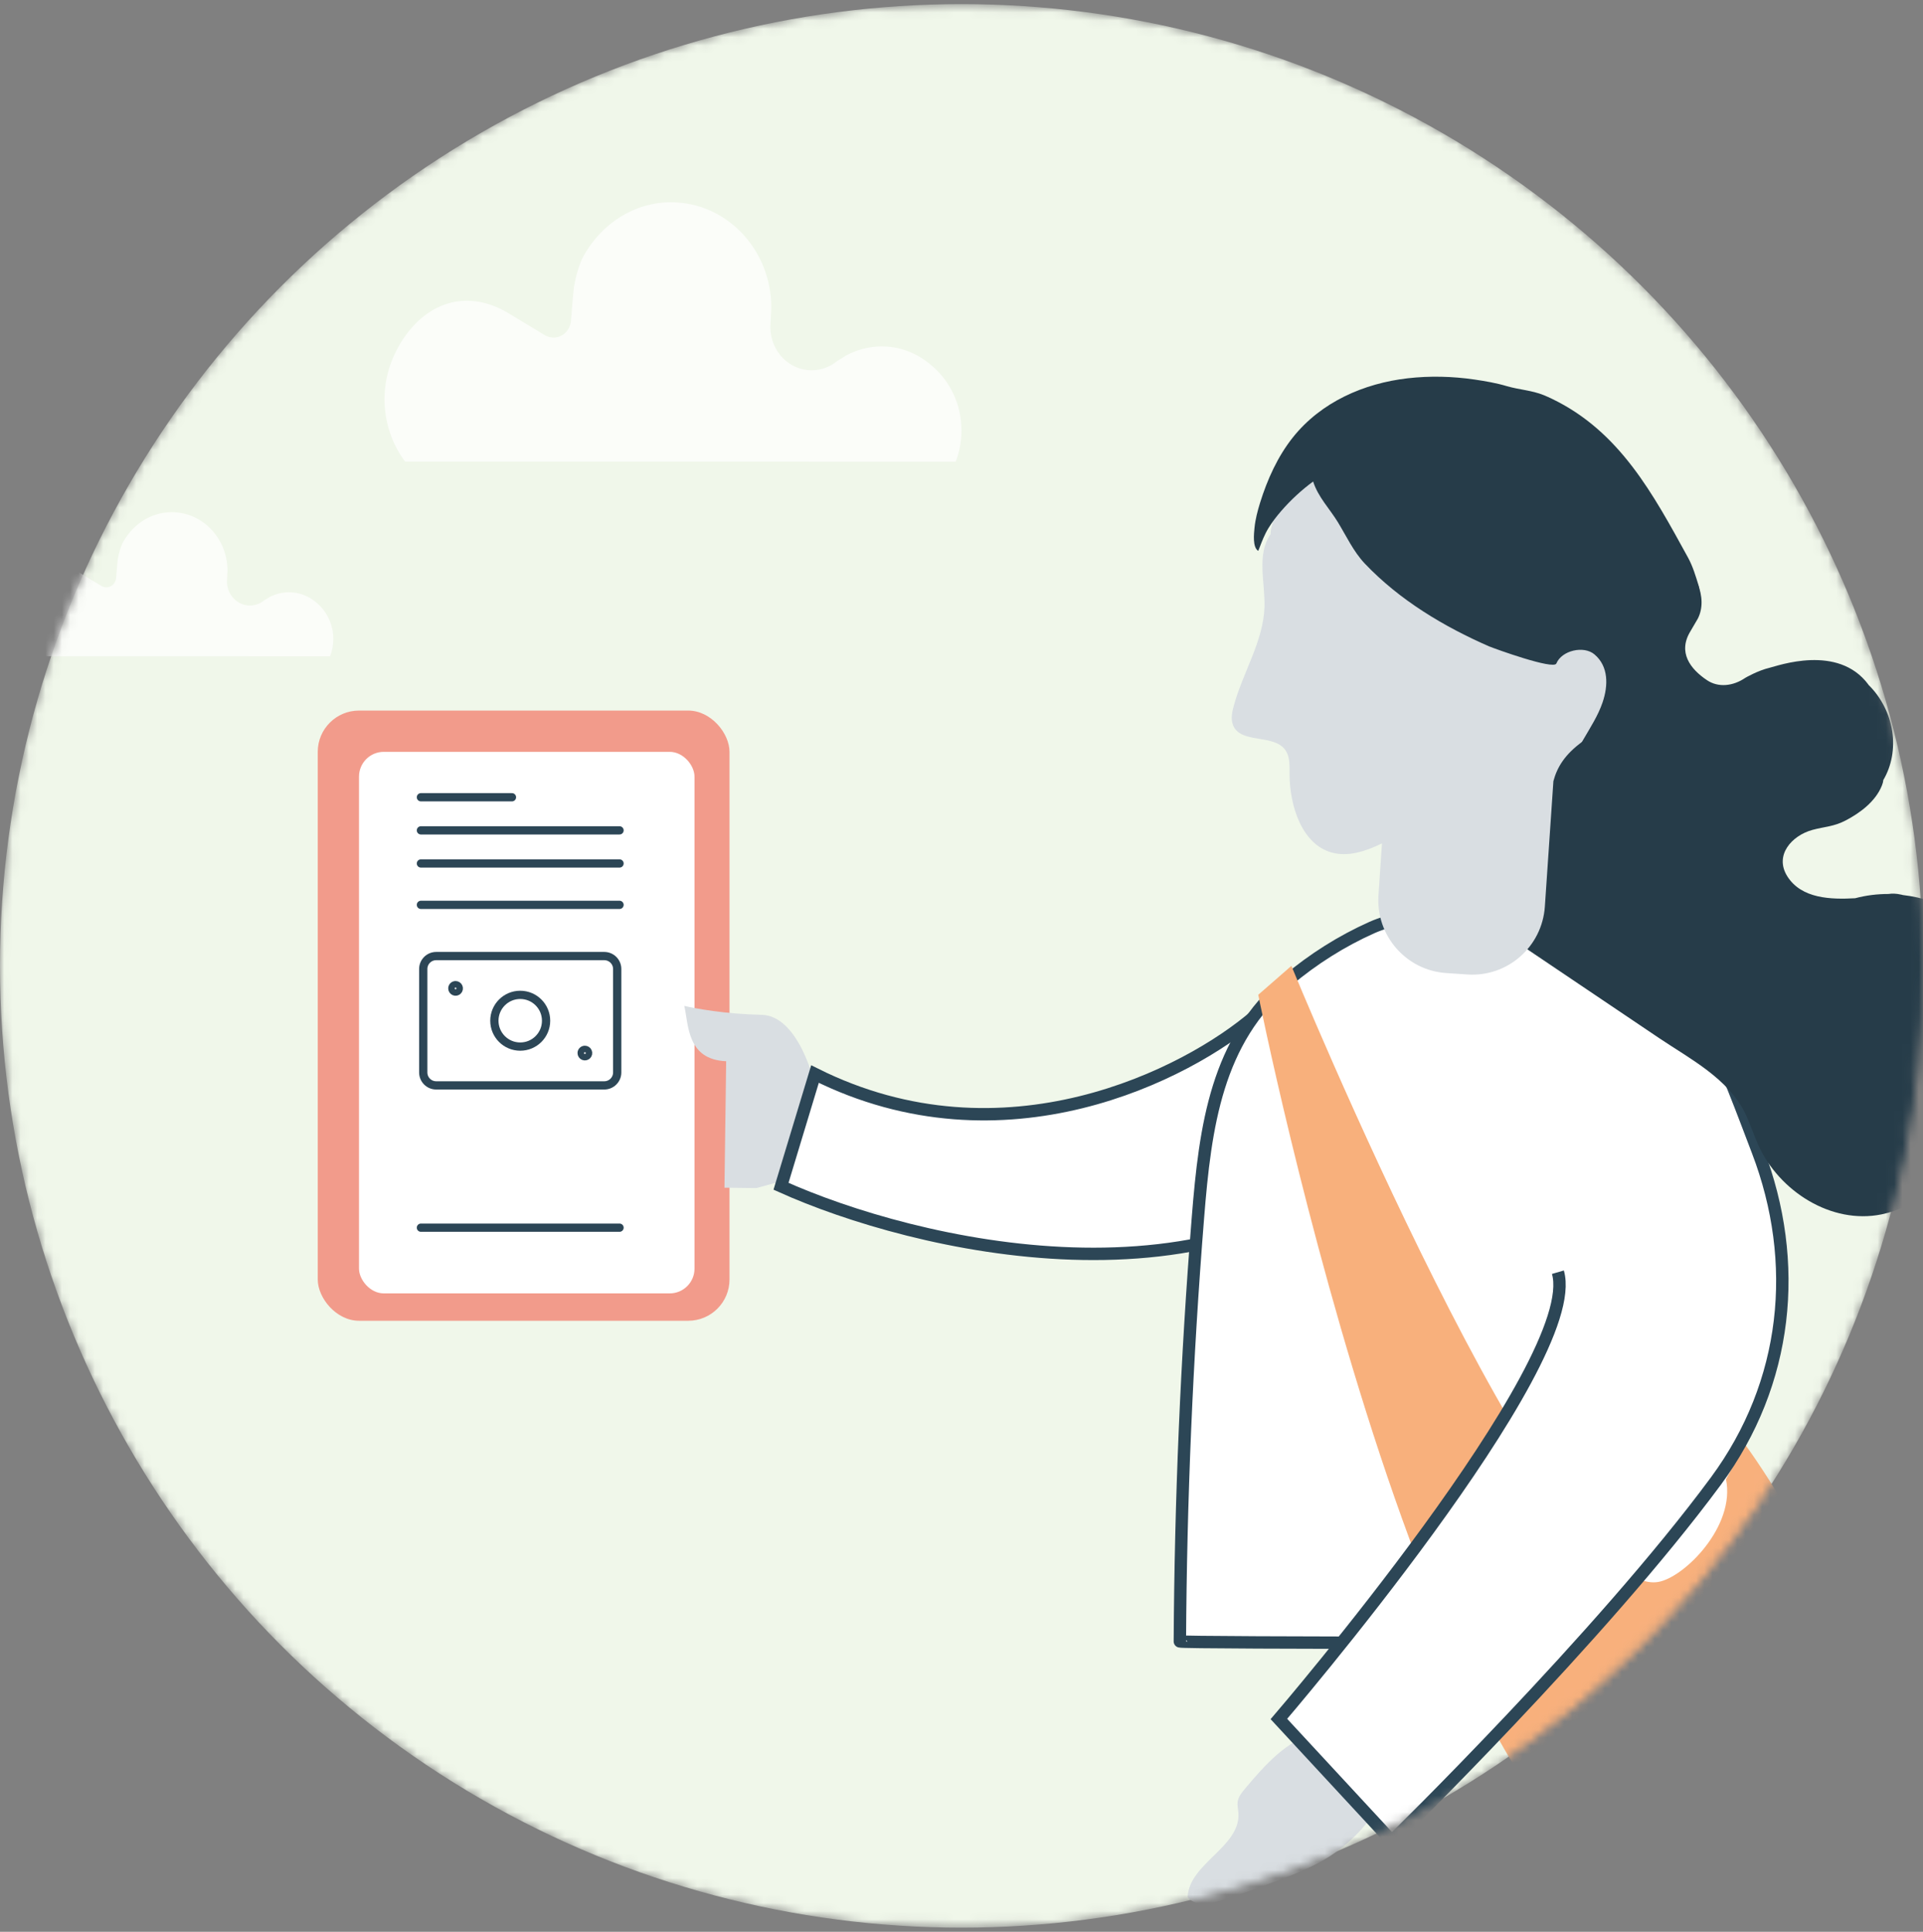 <svg width="233" height="234" viewBox="0 0 233 234" fill="none" xmlns="http://www.w3.org/2000/svg">
<rect x="0" y="0" width="233" height="234" fill="#808080" stroke="none"/>
<mask id="mask0_2611_10974" style="mask-type:alpha" maskUnits="userSpaceOnUse" x="0" y="0" width="233" height="234">
<circle cx="116.5" cy="116.5" r="116" transform="matrix(-1 0 0 1 233 0.5)" fill="#D9D9D9" stroke="black"/>
</mask>
<g mask="url(#mask0_2611_10974)">
<circle cx="116.5" cy="116.5" r="116.5" transform="matrix(-1 0 0 1 233 0.5)" fill="#F0F7EA"/>
<path opacity="0.7" d="M2.265 72.085C3.914 68.854 6.884 67.742 9.837 69.493L12.39 71.036V71.03C12.543 71.102 12.709 71.146 12.886 71.146C13.181 71.147 13.465 71.032 13.684 70.823C13.902 70.615 14.04 70.328 14.069 70.019V69.984C14.069 69.984 14.22 68.054 14.271 67.717C14.403 66.98 14.616 66.165 14.964 65.563C16.169 63.479 18.314 62.04 20.807 62.04C24.54 62.04 27.568 65.213 27.568 69.128L27.502 70.482C27.529 72.069 28.764 73.347 30.286 73.347C30.923 73.348 31.541 73.119 32.038 72.698C32.227 72.594 32.407 72.484 32.569 72.371C33.328 71.953 34.173 71.737 35.029 71.741C35.885 71.745 36.728 71.969 37.483 72.393C37.81 72.579 38.118 72.8 38.403 73.051C39.613 74.078 40.385 75.643 40.385 77.403C40.385 78.146 40.244 78.851 39.994 79.5H30.097C30.097 79.5 30.094 79.494 30.094 79.49H2.884C1.346 77.434 1.015 74.537 2.271 72.085H2.265ZM47.965 42.581C50.93 36.765 56.271 34.764 61.579 37.916L66.169 40.693V40.682C66.449 40.818 66.753 40.889 67.06 40.891C67.59 40.892 68.102 40.685 68.495 40.31C68.888 39.935 69.135 39.419 69.188 38.862V38.8C69.188 38.8 69.458 35.325 69.55 34.719C69.788 33.393 70.171 31.925 70.797 30.843C72.963 27.09 76.819 24.5 81.301 24.5C88.013 24.5 93.457 30.213 93.457 37.259L93.338 39.696C93.387 42.552 95.606 44.853 98.344 44.853C99.537 44.853 100.628 44.417 101.493 43.686C101.821 43.507 102.14 43.31 102.448 43.096C105.122 41.629 108.421 41.526 111.283 43.136C111.871 43.471 112.424 43.868 112.936 44.321C115.112 46.168 116.5 48.986 116.5 52.154C116.5 53.492 116.246 54.761 115.798 55.929H98.004C98.004 55.929 97.999 55.917 97.999 55.911H49.077C46.312 52.21 45.718 46.996 47.976 42.581H47.965Z" fill="white"/>
<rect x="38.5" y="86.072" width="49.891" height="73.913" rx="5" fill="#F29B8B"/>
<rect x="43.498" y="91.072" width="40.652" height="65.597" rx="3" fill="white"/>
<g clip-path="url(#clip0_2611_10974)">
<path d="M55.2 119.334C55.278 119.334 55.353 119.357 55.418 119.4C55.482 119.443 55.532 119.504 55.562 119.576C55.592 119.647 55.599 119.726 55.584 119.802C55.569 119.878 55.532 119.948 55.477 120.002C55.422 120.057 55.352 120.094 55.276 120.11C55.2 120.125 55.122 120.117 55.05 120.087C54.979 120.058 54.917 120.007 54.874 119.943C54.831 119.879 54.808 119.803 54.808 119.725C54.808 119.622 54.85 119.522 54.923 119.448C54.996 119.375 55.096 119.334 55.2 119.334Z" stroke="#2C4656" stroke-linecap="round" stroke-linejoin="round"/>
<path d="M70.867 127.167C70.944 127.167 71.02 127.19 71.084 127.233C71.148 127.276 71.199 127.337 71.228 127.409C71.258 127.48 71.266 127.559 71.251 127.635C71.236 127.711 71.198 127.781 71.144 127.836C71.089 127.89 71.019 127.928 70.943 127.943C70.867 127.958 70.788 127.95 70.717 127.921C70.645 127.891 70.584 127.841 70.541 127.776C70.498 127.712 70.475 127.636 70.475 127.559C70.475 127.455 70.516 127.355 70.59 127.282C70.663 127.208 70.763 127.167 70.867 127.167Z" stroke="#2C4656" stroke-linecap="round" stroke-linejoin="round"/>
<path d="M73.216 115.809H52.85C51.985 115.809 51.283 116.51 51.283 117.375V129.909C51.283 130.774 51.985 131.475 52.85 131.475H73.216C74.082 131.475 74.783 130.774 74.783 129.909V117.375C74.783 116.51 74.082 115.809 73.216 115.809Z" stroke="#2C4656" stroke-linecap="round" stroke-linejoin="round"/>
<path d="M63.033 126.775C64.764 126.775 66.166 125.373 66.166 123.642C66.166 121.912 64.764 120.509 63.033 120.509C61.303 120.509 59.9 121.912 59.9 123.642C59.9 125.373 61.303 126.775 63.033 126.775Z" stroke="#2C4656" stroke-linecap="round" stroke-linejoin="round"/>
</g>
<line x1="51" y1="96.572" x2="62.032" y2="96.572" stroke="#2C4656" stroke-linecap="round"/>
<line x1="51" y1="100.583" x2="75.066" y2="100.583" stroke="#2C4656" stroke-linecap="round"/>
<line x1="51" y1="104.593" x2="75.066" y2="104.593" stroke="#2C4656" stroke-linecap="round"/>
<line x1="51" y1="109.606" x2="75.066" y2="109.606" stroke="#2C4656" stroke-linecap="round"/>
<line x1="51" y1="148.71" x2="75.066" y2="148.71" stroke="#2C4656" stroke-linecap="round"/>
<path d="M92.266 122.926C96.556 123.01 98.757 130.352 99.32 134.013L98.621 141.994L91.658 143.912L87.779 143.867L87.986 128.548C83.24 128.352 83.442 124.186 82.913 121.843C84.244 122.169 87.977 122.841 92.266 122.926Z" fill="#D9DEE2"/>
<path d="M98.749 130.101C121.662 141.56 143.909 130.13 152.17 122.982L160.284 127.449L168.709 138.335C147.954 159.975 110.676 150.924 94.631 143.694L98.749 130.101Z" fill="white" stroke="#2C4656" stroke-width="1.5"/>
<path d="M142.957 198.825C142.957 199.055 202.442 198.989 208.328 198.989C212.502 198.989 211.841 196.733 211.938 192.813C212.166 183.34 210.247 174.196 209.998 164.778C209.879 160.047 209.542 155.667 208.903 150.958C208.101 145.055 208.263 139.262 206.789 133.513C205.325 127.829 202.843 122.343 198.983 118.204C193.996 112.838 187.329 111.14 180.532 111.14C175.827 111.14 170.634 110.384 166.222 112.356C162.568 113.987 159.11 116.167 155.977 118.806C147.413 126.012 146.036 136.371 145.147 147.497C143.781 164.57 143.055 181.697 142.957 198.836V198.825Z" fill="white" stroke="#2C4656" stroke-width="1.5" stroke-miterlimit="10"/>
<path d="M156.472 116.998C156.472 116.998 188.02 193.88 200.92 191.622C204.11 191.068 210.302 184.846 209.13 179.199C210.302 176.941 211.456 174.998 211.456 174.998C211.456 174.998 247.033 222.542 203.266 228.888C174.873 232.999 152.457 120.498 152.457 120.498L156.472 116.998Z" fill="#F8B07C"/>
<path d="M159.512 209.88C155.897 210.803 153.257 213.801 150.859 216.659C150.469 217.119 150.071 217.609 149.967 218.201C149.895 218.677 150.019 219.149 150.053 219.637C150.317 223.719 144.049 225.728 143.896 229.816C144.868 230.963 146.687 230.619 148.114 230.153C150.4 229.416 152.672 228.612 154.917 227.761C157.021 226.967 159.117 226.116 161.024 224.916C163.977 223.041 166.346 220.378 167.864 217.228" fill="#D9DEE2"/>
<path d="M188.763 154.103C191.972 165.121 154.957 208.224 154.957 208.224L168.641 222.998C168.641 222.998 194.012 198.229 207.905 179.405C216.671 167.527 218.148 152.927 212.977 139.427C209.261 129.705 205.159 118.001 199.249 115.998" fill="white"/>
<path d="M188.763 154.103C191.972 165.121 154.957 208.224 154.957 208.224L168.641 222.998C168.641 222.998 194.012 198.229 207.905 179.405C216.671 167.527 218.148 152.927 212.977 139.427C209.261 129.705 205.159 118.001 199.249 115.998" stroke="#2C4656" stroke-width="1.5" stroke-miterlimit="10"/>
<path d="M226.365 82.926C229.599 86.086 230.271 90.973 228.185 94.501C228.171 94.706 228.115 94.928 228.018 95.158C227.248 97.089 225.357 98.482 223.632 99.382C222.159 100.146 221.126 100.116 219.607 100.527C217.116 101.201 214.944 103.592 216.566 106.159C218.288 108.877 221.854 108.965 224.776 108.804C226.099 108.452 227.45 108.287 228.819 108.288C229.24 108.224 229.697 108.214 230.406 108.375L230.566 108.417C232.972 108.694 235.354 109.473 237.528 110.926C247.152 117.409 246.942 132.578 238.806 140.166C235.62 143.136 232.214 146.235 227.975 147.098C221.935 148.331 215.581 144.342 213.025 138.669C212.46 137.417 212.053 136.095 211.457 134.862C209.391 130.63 204.783 128.271 201.038 125.754C196.895 122.964 192.753 120.174 188.61 117.384C183.701 114.079 178.802 110.775 173.893 107.47L191.565 57.408C192.399 57.671 201.446 66.068 202.261 66.617C205.511 68.801 206.988 72.458 205.713 74.942L204.828 76.454C203.254 79.02 204.811 81.038 206.819 82.387C208.197 83.314 209.985 83.127 211.486 82.098C211.486 82.098 212.986 81.224 214.409 80.889C215.399 80.658 222.715 77.969 226.385 82.927L226.365 82.926Z" fill="#263C49"/>
<path d="M197.189 76.491C196.446 81.062 195.772 86.895 191.728 89.838C189.619 91.376 188.672 92.91 188.217 94.623L187.183 109.808C186.851 114.695 182.644 118.37 177.796 118.04L175.208 117.864C170.359 117.534 166.689 113.313 167.021 108.436L167.448 102.163C165.429 103.139 163.327 103.822 161.341 103.264C157.821 102.281 156.256 97.791 156.247 93.696C156.257 92.789 156.281 91.831 155.88 91.082C154.583 88.693 150.034 90.312 149.325 87.593C149.152 86.952 149.295 86.219 149.473 85.561C150.562 81.488 153.069 77.718 153.209 73.55C153.301 70.534 152.223 67.202 153.944 64.709C154.021 61.31 158.69 57.492 161.642 56.249C168.445 53.38 175.796 50.466 182.517 52.419C185.783 53.363 188.634 55.414 191.177 57.753C192.976 59.412 194.668 61.281 195.808 63.555C197.688 67.345 197.902 72.043 197.178 76.49L197.189 76.491Z" fill="#D9DEE2"/>
<path d="M180.511 78.325C181.094 78.574 188.251 81.164 188.575 80.37C189.22 78.793 191.883 78.168 193.186 79.261C194.921 80.718 194.866 83.047 194.179 85.071C193.634 86.686 192.687 88.128 191.83 89.607C191.525 90.13 191.218 90.685 191.156 91.287C191.095 91.89 191.328 92.575 191.868 92.852C192.549 93.202 193.353 92.796 193.964 92.336C195.624 91.079 196.873 89.323 197.747 87.426C198.709 85.316 199.89 83.483 201.143 81.507C202.536 79.311 203.94 77.095 205.002 74.72C205.491 73.634 206.181 72.165 205.818 70.958C205.463 69.783 205.108 68.598 204.519 67.523C200.316 59.873 196.257 52.244 188.012 48.294C187.691 48.137 187.369 48 187.047 47.863C185.586 47.272 184.067 47.21 182.574 46.774C181.306 46.395 179.975 46.168 178.672 45.975C175.996 45.584 173.266 45.513 170.573 45.821C165.249 46.432 160.072 48.694 156.652 52.98C154.806 55.302 153.562 58.062 152.674 60.91C152.368 61.904 152.103 62.91 152.001 63.95C151.933 64.646 151.748 66.296 152.454 66.731L152.592 66.385C152.907 65.559 153.234 64.713 153.699 63.96C154.165 63.208 154.664 62.562 155.227 61.91C156.384 60.576 157.689 59.368 159.106 58.325C159.703 60.206 161.099 61.608 162.105 63.256C163.112 64.904 163.987 66.805 165.359 68.258C169.573 72.697 174.967 75.919 180.52 78.337L180.511 78.325Z" fill="#263C49"/>
</g>
<defs>
<clipPath id="clip0_2611_10974">
<rect width="25.066" height="25.066" fill="white" transform="translate(50.5 111.109)"/>
</clipPath>
</defs>
</svg>
